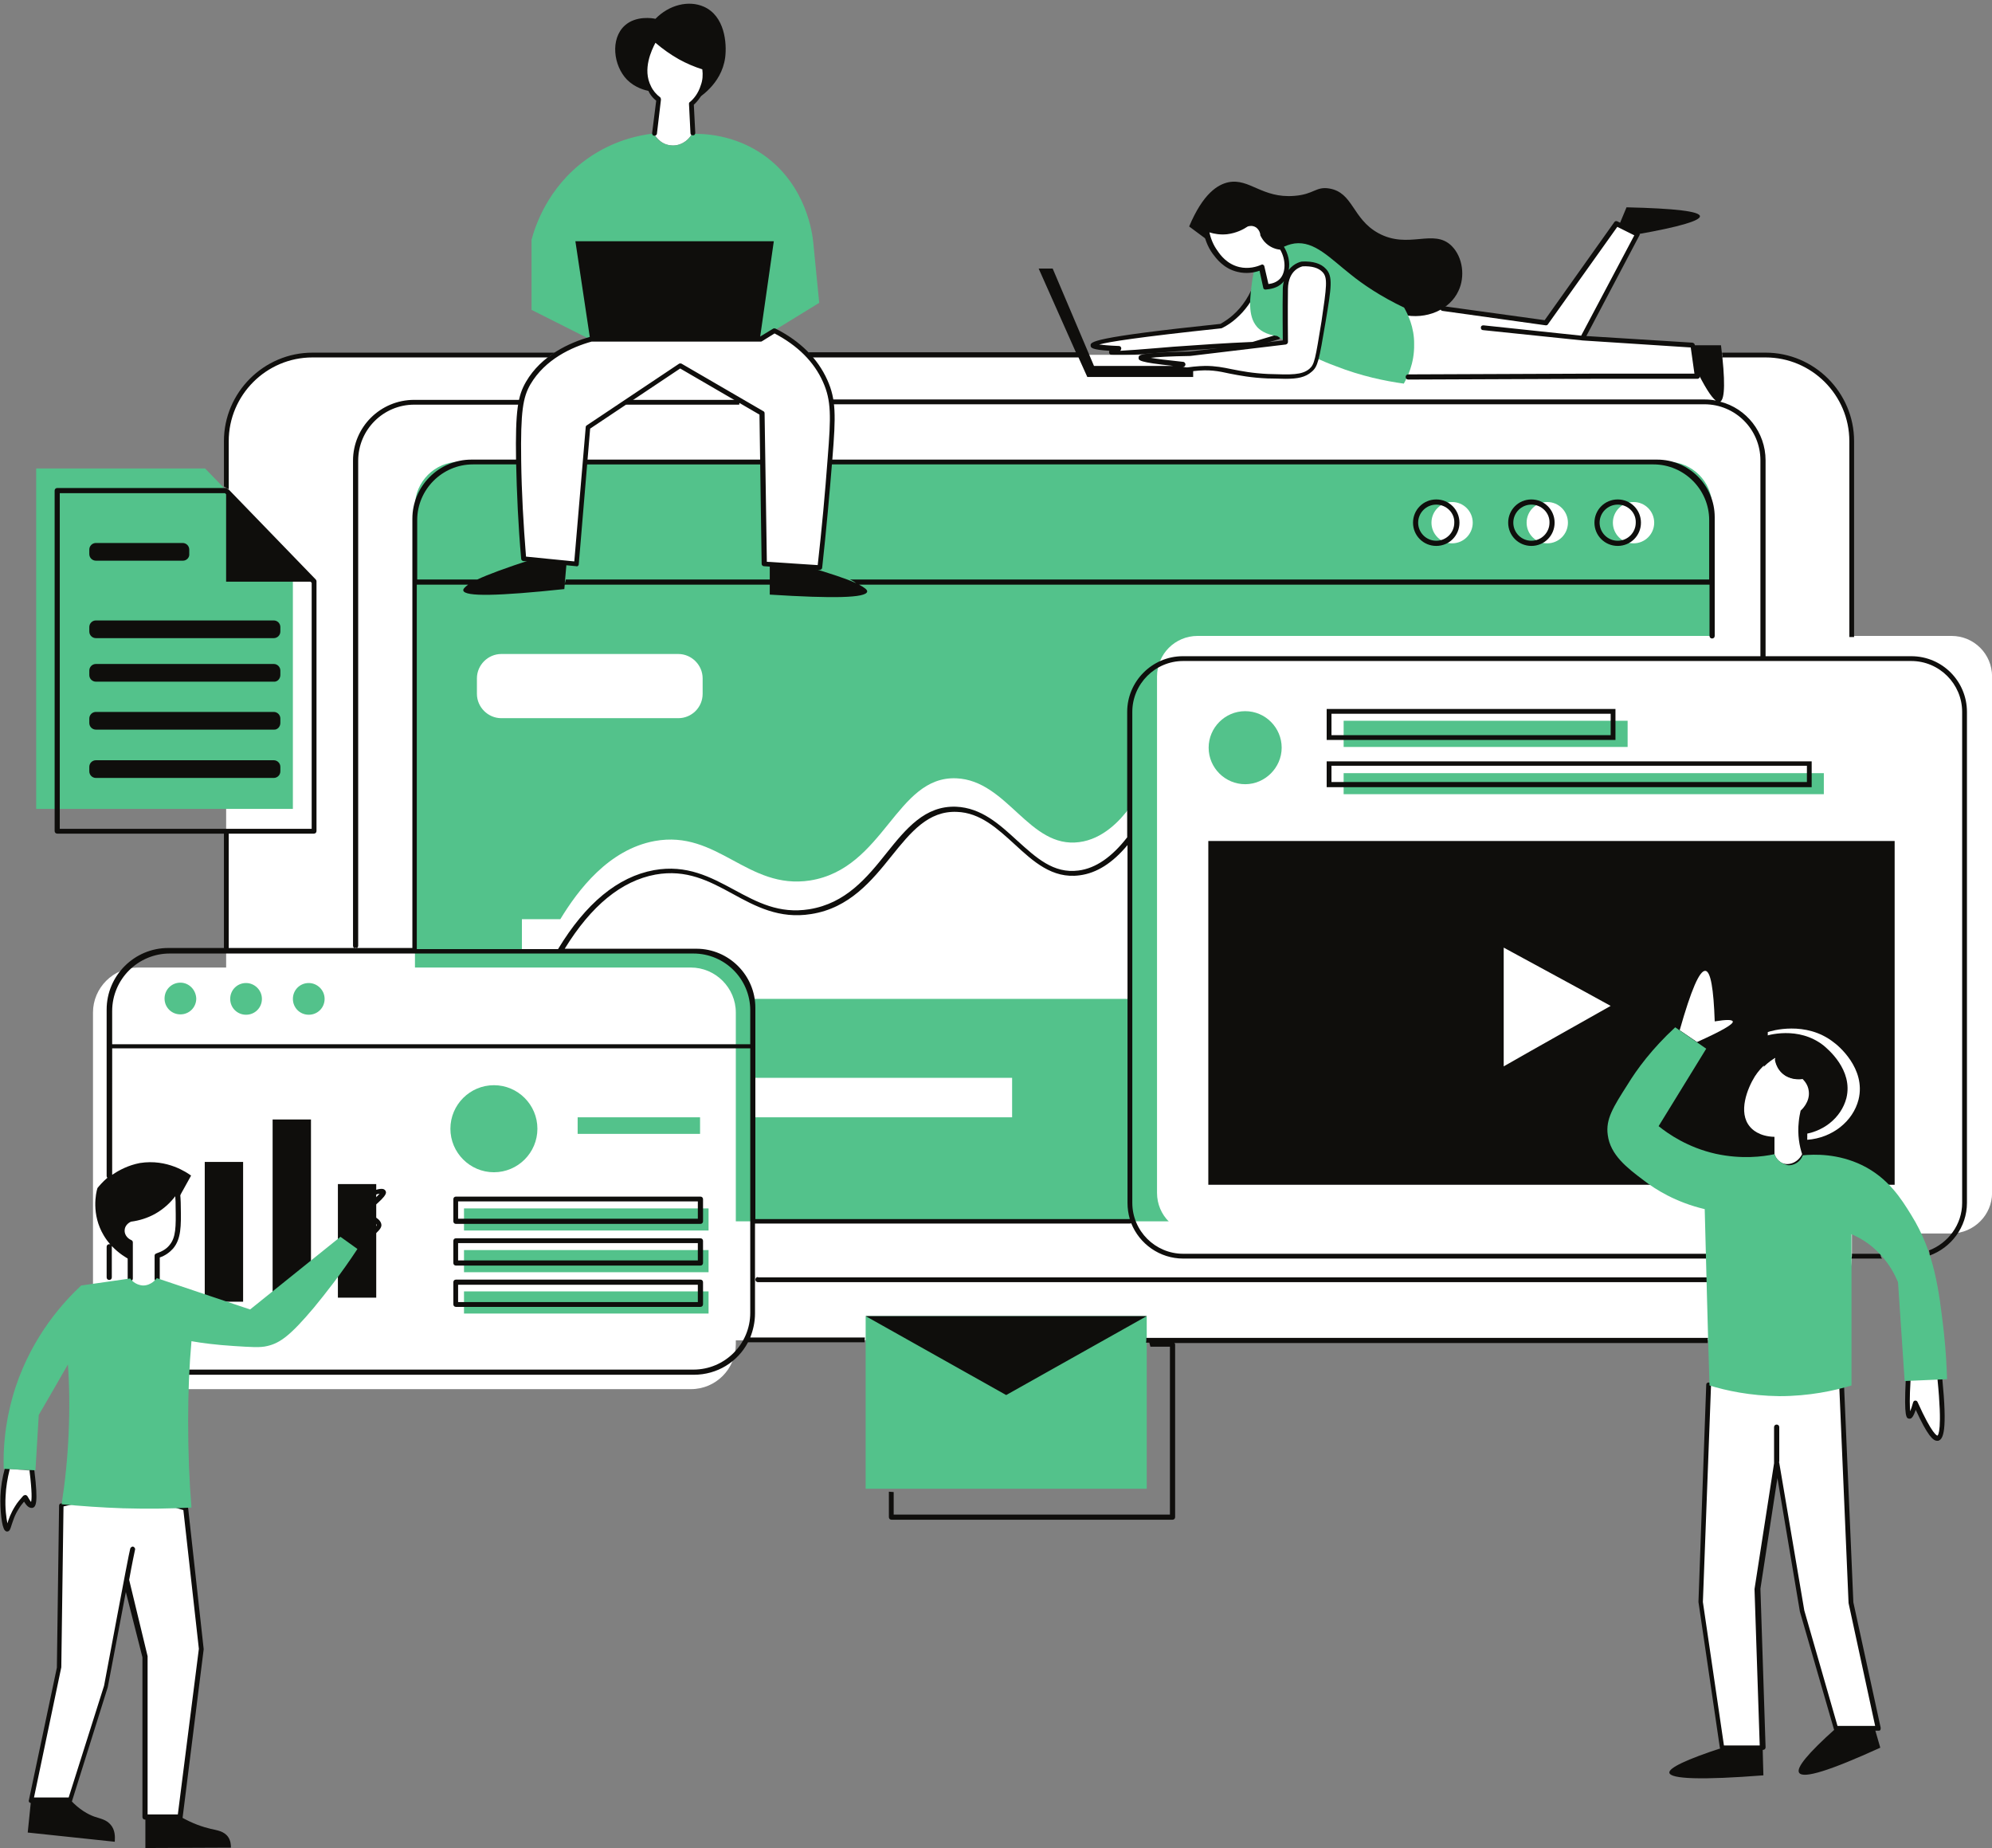 <?xml version="1.0" encoding="UTF-8" standalone="no"?><svg xmlns="http://www.w3.org/2000/svg" xmlns:xlink="http://www.w3.org/1999/xlink" fill="#000000" height="501" preserveAspectRatio="xMidYMid meet" version="1.1" viewBox="-0.1 -1.0 540.1 501.0" width="540.1" zoomAndPan="magnify">
 <rect x="-0.1" y="-1.0" width="540.1" height="501.0" fill="#808080" stroke="none"/>
 <defs>
  <clipPath id="clip1">
   <path d="m25 171h515.02v205h-515.02z"/>
  </clipPath>
 </defs>
 <g id="surface1">
  <g id="change1_2"><path d="m517.21 373.2c-0.3 6.4-0.19 9.7 0.4 9.8 0.41 0.1 0.91-1.1 1.6-3.6 2.9 6.6 4.9 9.8 6.11 9.5 1.39-0.4 1.59-5.7 0.5-16.1-2.91 0.1-5.71 0.2-8.61 0.4zm-515.39 24c-0.5 1.7-1 4.2-1.203 7.4-0.199 4.5 0.5 8.9 1.203 8.9 0.5 0 0.598-2.6 2.598-5.8 0.801-1.2 1.601-2.1 2.102-2.7 0.801 1.5 1.399 2.2 1.801 2.1 0.699-0.2 0.699-3.3 0-9.4zm94.297-60c1.301-0.9 3-2.1 4.707-3.5 1.7-1.5 2.09-2 2-2.5-0.11-1.8-4.707-2.8-5.105-2.9 5.305-4.2 6.395-5.7 6.195-6.1-0.39-0.7-5.797 0.8-8.695 4.9-2.102 2.9-2.301 6.1-2.301 7.7 1 0.8 2.102 1.6 3.199 2.4zm-54.699-9.8c-2.5 1.4-4.801 1.9-6.301 2.1-1.199 0.5-2 1.5-2.199 2.7-0.199 1.5 0.699 3 2.199 3.6v9.8c0.102 0.2 1.301 1.8 3.5 1.9 2.301 0.1 3.703-1.8 3.801-1.9v-6.3c2.102-0.6 3.199-1.7 3.801-2.4 2-2.4 2-5.6 1.898-10.9 0-2-0.199-3.6-0.297-4.7-0.902 1.3-2.8 4.1-6.402 6.1zm302.2-262.8c-0.79-0.704-1.2-1.5-1.4-2 0-0.204-0.19-1.5-1.39-2.403-1.41-0.898-2.91-0.398-3-0.398-0.8 0.597-2.71 1.699-5.41 2-2.59 0.301-4.59-0.403-5.5-0.801 0.2 1.398 0.61 3.898 2.41 6.398 0.79 1.204 2.7 3.801 6.29 4.602 2.91 0.699 5.3-0.199 6.3-0.602 0.41 1.801 0.8 3.602 1.2 5.301 0.71 0 2.71-0.199 4.21-1.699 2-2.102 2.2-5.801 0.2-9-0.7 0.102-2.41-0.102-3.91-1.398zm158.21 368.8l-2.5-58.2-35.91-0.7-2.2 58.8 5.81 39.5h11l-1.41-43.1 5.3-34 6.8 40.1 9.2 31.8h11.5zm-72.8-342.7l14.89-28.199-5.7-2.898-19.19 26.898-27.91-3.898c-0.59-0.204-6.2-2.102-10 0.796-4.09 3.204-4.9 11.301 0.5 17.802 16.6-0.1 33.1-0.1 49.71-0.2h28.7l-1.2-8.398zm-393.2 328.3c-0.101 0.5-0.8 3.9-1.703 8.4zm14.399-11c1.398 12.7 2.801 25.4 4.199 38.1l-5.699 45.5h-9.5v-43.3c-1.699-6.9-3.5-13.8-5.199-20.7-2.102 11-5.403 28.7-5.403 28.7l-9.699 30.7h-10.598l7.598-36 0.602-44c4.3-1.1 10.5-2.3 18.097-1.9 6.403 0.3 11.703 1.6 15.602 2.9zm133.8-393.4c-2.91-1.602-5.2-3.403-6.81-4.903-0.3 0.5-4.69 7.301-1.6 13.102 0.5 0.898 1.3 2.097 2.71 3.199-0.41 3.102-0.8 6.102-1.11 9.199 0.11 0.199 1.5 2.903 4.5 3.199 2.31 0.301 4.61-1 5.81-3.097-0.11-2.602-0.31-5.301-0.41-7.903 0.8-0.699 2.41-2.296 3.21-4.898 0.7-2.199 0.5-4.102 0.29-5-1.9-0.602-4.2-1.5-6.59-2.898zm156.59 61.097c1.91 4.903 3.8 9.801 5.71 14.699-2.21 0.704-4.5 1.403-6.71 2-9 0.403-16.4 0.903-21.5 1.301-8.7 0.699-16.59 1.5-16.7 0.801 0-0.301 1-0.699 1.91-0.898-4.61-0.204-6.91-0.5-6.91-0.903-0.09-1 11.5-2.801 34.7-5.199 1.1-0.602 2.41-1.398 3.6-2.5 3.61-3.398 5.2-7.102 5.9-9.301" fill="#ffffff"/></g>
  <g id="change2_1"><path d="m393.52 65.699c-4.91-4.898-11.7 1-19.91-3.5-7.09-3.898-6.79-11-13.29-12.097-3.71-0.602-4.11 1.597-9.5 2-8.71 0.699-12.11-4.801-17.8-3.704-2.91 0.602-6.91 3-10.7 12l5.39 4c-0.5-1.296-0.69-2.5-0.8-3.296 0.91 0.398 2.91 1.097 5.5 0.796 2.7-0.296 4.61-1.398 5.41-2 0.09-0.097 1.59-0.597 3 0.403 1.2 0.801 1.39 2.199 1.39 2.398 0.2 0.5 0.61 1.301 1.4 2 1.5 1.403 3.21 1.5 3.8 1.5 1.3 2 1.7 4.301 1.3 6.199l0.9 0.301c1.41-1.898 3.3-2.199 3.3-2.199 1.91-0.102 4.41 0.102 5.91 1.801 0.89 0.898 1.2 2 1.09 4.301l20.2 7.699c6.6 1.5 12.91-1.403 15.21-6.403 1.89-3.898 1.2-9.199-1.8-12.199zm-62.5 21.602zm-33.11 5.097c0.91 0.102 2.5 0.301 5.41 0.403 0.29 0 0.59 0.301 0.59 0.597 0 0.301-0.09 0.5-0.3 0.704 2.21-0.102 5.91-0.403 9.6-0.704 1.61-0.097 3.2-0.296 4.81-0.398 7-0.5 14.19-1 21.5-1.301l6-1.801-4.81-12.398c-1.3 3-3.19 5.699-5.6 7.801-1.09 1-2.4 1.898-3.79 2.597-0.11 0-0.21 0.102-0.21 0.102-22.7 2.398-30.7 3.699-33.2 4.398zm5.11 3c-1.91 0-2.31-0.296-2.41-0.796 0-0.204 0-0.403 0.1-0.5-4.69-0.301-5.1-0.801-5.1-1.403-0.09-1-0.09-2.199 35.21-5.898 1.2-0.699 2.39-1.5 3.39-2.403 2.61-2.296 4.61-5.398 5.81-8.898 0.09-0.301 0.3-0.398 0.59-0.398 0.3 0 0.5 0.199 0.6 0.398l5.7 14.699c0.11 0.199 0.11 0.403 0 0.5-0.09 0.199-0.2 0.301-0.39 0.301l-6.7 2h-0.21c-7.29 0.301-14.5 0.699-21.5 1.301-1.7 0.097-3.29 0.301-4.79 0.398-5.41 0.403-8.5 0.699-10.3 0.699" fill="#0f0e0c"/></g>
  <g id="change1_3"><path d="m216.41 362.3h262.2c12.8 0 23.41-10.5 23.41-23.4v-220.3c0-12.8-10.5-23.401-23.41-23.401h-394c-12.794 0-23.395 10.501-23.395 23.401v220.4c0 12.8 10.5 23.4 23.398 23.4h107.41m24.39-0.1h-13.89" fill="#ffffff"/></g>
  <g id="change3_1"><path d="m177.11 35.199c-3.7 0.403-11 1.801-18.2 7-10.7 7.699-14 18.5-14.89 21.801v19l15.89 8h46c5.41-3.301 10.7-6.602 16.11-9.898-0.5-5.403-1.11-10.801-1.61-16.301-0.2-2.102-1.7-15.5-13.5-23.801-8-5.602-16.39-5.801-19.39-5.699-1.2 2.199-3.5 3.398-5.81 3.097-3.1-0.296-4.5-3-4.6-3.199zm57.5 367.4h76.21v-46.8h-76.21zm146-320.2c-6.5-3.097-11.29-6.398-14.5-9-5.59-4.398-9.79-9.097-15.2-8.398-1.39 0.199-2.59 0.699-3.3 1.102 1.71 2 2.1 4.796 1 7.097-1 2-3.09 3.403-5.4 3.5-0.39-1.801-0.8-3.597-1.19-5.301-0.7 0.204-1.41 0.403-2 0.602-0.2 0.699-0.41 1.699-0.61 3.102-0.59 4.597-1.3 9.5 1.3 12.5 0.61 0.699 2.2 2.097 5.5 2.5 0.61 0.398 1.31 0.898 2 1.296 0-1.5-0.1-8.796 0-14.199 0.11-6 4.61-6.699 4.61-6.699 1.89-0.102 4.39 0.102 5.89 1.801 1.7 1.699 1.31 4.097-0.19 13.699-0.91 5.199-1.41 8.199-1.81 10 1.61 0.801 3.31 1.5 5.2 2.199 7.11 2.801 13.61 4.101 18.61 4.801 0.89-1.6 2.89-5.398 2.8-10.602 0.09-4.699-1.8-8.398-2.71-10zm-370.9 43.602v92.3h69.601v-67.7l-23.8-24.6zm442.4 204.1h-327.7c-6.59 0-12-5.4-12-12v-181.9c0-6.6 5.41-12 12-12h327.7c6.6 0 12 5.4 12 12v181.8c0 6.7-5.4 12.1-12 12.1" fill="#53c28b"/></g>
  <g clip-path="url(#clip1)" id="change1_1">
   <path d="m540.02 322.4v-140c0-6.1-4.91-11-11-11h-204.41c-6.09 0-11 4.9-11 11v140c0 6.1 4.91 11 11 11h204.41c6.09-0.1 11-5 11-11zm-352.81 53.2h-149.89c-6.707 0-12.207-5.5-12.207-12.2v-89.9c0-6.7 5.5-12.2 12.203-12.2h149.89c6.7 0 12.2 5.5 12.2 12.2v89.9c0 6.7-5.39 12.2-12.2 12.2" fill="#ffffff"/>
  </g>
  <g id="change1_4"><path d="m183.82 193.7h-48c-3.61 0-6.61-3-6.61-6.6v-4.2c0-3.6 3-6.6 6.61-6.6h48c3.59 0 6.59 3 6.59 6.6v4.2c0 3.7-3 6.6-6.59 6.6zm90.5 108.2h-70.41v-10.7h70.41zm31.89-32.1h-102.3c-0.3-1.5-1.2-5-4.2-8.1-4.3-4.5-9.89-4.8-11.1-4.8h-47.2v-8.7h10.41c4.79-7.9 13.09-18.9 25.59-21.2 17.11-3.1 25.11 13.3 42.11 10.7 20.19-3.2 23.3-28.4 39.69-27.7 13.9 0.6 19.7 19.1 33.31 17.3 6.3-0.8 11-5.7 13.69-9.4zm142.2-129.1c0 3.1-2.5 5.6-5.59 5.6-3.11 0-5.61-2.5-5.61-5.6s2.5-5.6 5.61-5.6c3.09 0 5.59 2.5 5.59 5.6zm-29-5.6c-3.09 0-5.59 2.5-5.59 5.6s2.5 5.6 5.59 5.6c3.11 0 5.61-2.5 5.61-5.6s-2.5-5.6-5.61-5.6zm-20.2 5.6c0 3.1-2.5 5.6-5.6 5.6-3.09 0-5.59-2.5-5.59-5.6s2.5-5.6 5.59-5.6c3.1 0 5.6 2.5 5.6 5.6" fill="#ffffff"/></g>
  <g id="change2_2"><path d="m101.91 350.8h-10.394v-30.8h10.394zm-17.695 1.6h-10.399v-49.9h10.399zm-18.399-0.5h-10.402v-37.9h10.402zm438-54.8c-1.5 5.9-7.11 10.4-13.91 10.9 0-1.2 0-2.4 0.11-3.7 0.09-1.2 0.3-2.3 0.59-3.3 0.21-0.2 2.8-2.4 2.41-5.8-0.31-2.1-1.5-3.3-2-3.8-0.5 0.1-2.91 0.5-5.11-1-2.8-1.8-3.09-4.9-3.2-5.3-0.89 0.5-2.19 1.4-3.5 2.7v-9c0.81-0.3 10.31-3.2 17.9 2.8 1 0.7 8.8 7 6.71 15.5zm-96.21-9v-32.2c9.71 5.3 19.41 10.5 29 15.8-9.7 5.5-19.4 10.9-29 16.4zm-80.09-61.1v93.2h186.09v-93.2h-186.09" fill="#0f0e0c"/></g>
  <g id="change3_2"><path d="m189.71 301.9h-33.19v4.5h33.19zm-55.89-8.7c-6.5 0-11.8 5.3-11.8 11.8s5.3 11.8 11.8 11.8 11.79-5.3 11.79-11.8-5.29-11.8-11.79-11.8zm-50.207-27.7c-2.398 0-4.297 1.9-4.297 4.3s1.899 4.3 4.297 4.3c2.403 0 4.301-1.9 4.301-4.3s-2-4.3-4.301-4.3zm-17 0c-2.398 0-4.297 1.9-4.297 4.3s1.899 4.3 4.297 4.3c2.403 0 4.301-1.9 4.301-4.3s-2-4.3-4.301-4.3zm-17.797-0.1c-2.402 0-4.3 1.9-4.3 4.3s1.898 4.3 4.3 4.3c2.399 0 4.297-1.9 4.297-4.3-0.097-2.4-2-4.3-4.297-4.3zm445.59-56.8h-130.2v5.7h130.2zm-53.2-14.2h-77v7.1h77zm-103.69-2.6c-5.5 0-9.91 4.5-9.91 9.9 0 5.5 4.5 9.9 9.91 9.9 5.39 0 9.89-4.5 9.89-9.9s-4.39-9.9-9.89-9.9zm-145.5 157.3h-66.31v6h66.31zm0-11.2h-66.31v6h66.31zm0-5.3h-66.31v-6h66.31v6" fill="#53c28b"/></g>
  <g id="change1_5"><path d="m460.02 281.5c6.69-3 10-4.9 9.69-5.6-0.19-0.5-1.8-0.5-4.89 0-0.3-8.9-1.11-13.5-2.5-13.7-1.61-0.2-3.91 5.2-7 16.1zm23.8 9c2.09 1.3 4.2 1 4.7 0.9 0.39 0.4 1.59 1.5 1.8 3.4 0.39 3-2 5.1-2.21 5.3-0.2 0.9-0.4 1.9-0.5 3-0.4 3.6 0.21 6.7 0.91 8.8-1.11 2.2-3.41 3.1-5.2 2.5-1.61-0.6-2.21-2.2-2.3-2.5v-4.7c-4.31-0.1-6.2-2.2-6.61-2.7-3.39-3.9-0.7-10.5 1.3-13.7 1.81-2.8 4.11-4.4 5.4-5.2-0.09 0.4 0.21 3.3 2.71 4.9" fill="#ffffff"/></g>
  <g id="change1_6"><path d="m159.91 91c-4.5 1.199-12.7 4.301-17.09 11.9-2.11 3.7-2.8 7.5-2.61 21 0.11 6.9 0.5 15.9 1.4 26.6 4.8 0.5 9.5 0.9 14.3 1.4l3.2-37.1 25-16.698 22.21 12.898 0.59 40.9 15.11 1c1.19-11.3 2.09-21.3 2.8-29.7 0.79-10.9 1-15.6-1.41-20.8-3.39-7.4-9.7-11.502-13.7-13.599l-3.8 2.199zm199-18.699c1.7 1.801 1.3 4.097-0.2 13.699-1.69 10.5-2 11.898-3.6 13.301-2.2 1.899-5.29 1.799-11.4 1.599-10.1-0.4-12.19-2.9-20.19-2.099-2.61 0.301-5.91 0.898-6 0.5-0.11-0.301 1.59-1.102 3.09-1.699-7.5-0.704-11.29-1.301-11.29-1.801s4.39-0.801 13.2-1l25.89-3.102s-0.09-8.398 0-14.398c0.11-6 4.61-6.699 4.61-6.699 1.89-0.102 4.39 0.097 5.89 1.699" fill="#ffffff"/></g>
  <g id="change2_3"><path d="m389.32 135.8c-2.71 0-4.91 2.2-4.91 4.9s2.2 4.9 4.91 4.9c2.7 0 4.89-2.2 4.89-4.9 0.11-2.7-2.19-4.9-4.89-4.9zm0 11.2c-3.5 0-6.3-2.8-6.3-6.3s2.8-6.3 6.3-6.3 6.29 2.8 6.29 6.3-2.79 6.3-6.29 6.3" fill="#0f0e0c"/></g>
  <g id="change2_4"><path d="m415.11 135.8c-2.7 0-4.9 2.2-4.9 4.9s2.2 4.9 4.9 4.9c2.71 0 4.91-2.2 4.91-4.9 0.09-2.7-2.2-4.9-4.91-4.9zm0 11.2c-3.5 0-6.29-2.8-6.29-6.3s2.79-6.3 6.29-6.3 6.3 2.8 6.3 6.3-2.8 6.3-6.3 6.3" fill="#0f0e0c"/></g>
  <g id="change2_5"><path d="m438.52 135.8c-2.7 0-4.91 2.2-4.91 4.9s2.21 4.9 4.91 4.9c2.69 0 4.89-2.2 4.89-4.9 0.11-2.7-2.09-4.9-4.89-4.9zm0 11.2c-3.5 0-6.31-2.8-6.31-6.3s2.81-6.3 6.31-6.3 6.3 2.8 6.3 6.3-2.8 6.3-6.3 6.3" fill="#0f0e0c"/></g>
  <g id="change2_6"><path d="m462.91 363c0-0.4 0-0.9 0.11-1.3h-152.31c0 0.4 0 0.9-0.1 1.3h0.91c0.09 0.4 0.19 0.7 0.3 1.1h5.29v45.5h-74.9v-6.1c-0.39 0-0.89-0.1-1.3-0.1v6.9c0 0.4 0.3 0.7 0.7 0.7h76.21c0.39 0 0.7-0.3 0.7-0.7v-46.8c0-0.2-0.11-0.3-0.2-0.4h144.59zm4 109.8c-9.8 3.2-14.59 5.5-14.39 6.8 0.3 1.7 8.8 2 25.5 0.7-0.11-2.5-0.11-5-0.2-7.5zm21.91-181.3c0.39 0.4 1.59 1.5 1.79 3.4 0.41 3-2 5.1-2.2 5.3-0.2 0.9-0.39 1.9-0.5 3-0.09 1.2-0.09 2.3-0.09 3.4 6.2-0.4 11.29-4.5 12.7-9.9 1.89-7.7-5.2-13.4-6.11-14.2-6.89-5.5-15.5-2.8-16.3-2.5v8.2c1.21-1.2 2.41-2 3.1-2.4 0 0.4 0.31 3.2 2.9 4.9 2.1 1.2 4.21 0.9 4.71 0.8zm-283.41 53.7c-0.39 0-0.7 0.3-0.7 0.7s0.31 0.7 0.7 0.7h256.8c5 0 9.61-2.2 12.81-6.1 0.19-0.3 0.19-0.7-0.11-0.9s-0.7-0.2-0.89 0.1c-2.91 3.6-7.2 5.6-11.7 5.6h-256.91zm105.41 10.6h-76.21l38.1 21.4zm-186.71-26.4h65v-4.7h-65zm-1.29 0.7v-6c0-0.4 0.29-0.7 0.7-0.7h66.3c0.39 0 0.7 0.3 0.7 0.7v6c0 0.4-0.31 0.7-0.7 0.7h-66.3c-0.41 0-0.7-0.3-0.7-0.7zm313.79-137.6h-75.7v5.8h75.7zm1.3-1.3v8.4h-78.3v-8.4zm59.7 276.4c-7.5 6.7-10.79 10.7-9.9 12 1.11 1.7 8.4-0.6 22-6.8-0.5-1.7-1-3.5-1.5-5.2zm-373.5-115.6h65v-4.7h-65zm-1.29-5.4c0-0.4 0.29-0.7 0.7-0.7h66.3c0.39 0 0.7 0.3 0.7 0.7v6c0 0.4-0.31 0.7-0.7 0.7h-66.3c-0.41 0-0.7-0.3-0.7-0.7zm386.89-7.7h-7.69c0.09 0.4 0 0.9-0.2 1.3h8.39c-0.3-0.3-0.39-0.6-0.39-1 0-0.1-0.11-0.2-0.11-0.3zm-385.6 1.8h65v-4.7h-65zm-1.29-5.3c0-0.4 0.29-0.7 0.7-0.7h66.3c0.39 0 0.7 0.3 0.7 0.7v6c0 0.4-0.31 0.7-0.7 0.7h-66.3c-0.41 0-0.7-0.3-0.7-0.7zm183.39-6c-0.39-1.4-0.6-2.8-0.6-4.3v-97c-4 4.8-8.29 7.6-13 8.2-7.4 1-12.59-3.8-17.59-8.4-4.61-4.2-9.31-8.6-15.7-8.8-7.71-0.3-12.41 5.4-17.71 12-5.29 6.6-11.4 14.1-21.79 15.7-8.61 1.4-15.11-2.1-21.3-5.5-6.41-3.5-12.5-6.7-20.91-5.2-9.2 1.7-17.4 8.4-24.59 20.1h35.69c8.81 0 16 7.2 16 16v57.3h101.5zm-102.89-56.5c0-8.5-6.91-15.4-15.41-15.4h-142c-8.594 0-15.594 7-15.594 15.6v9h173zm-118.91-49.1v-66.8l-0.301-0.3h-22.898v-23.7l-0.301-0.3h-44.801v91h68.301zm448.8-31.8v133.1c0 6.6-4.3 12.2-10.19 14.3 0.09-0.5 0.09-0.9-0.11-1.4 5.2-2 9-7 9-12.9v-133.1c0-7.6-6.2-13.8-13.8-13.8h-197.4c-7.6 0-13.8 6.2-13.8 13.8v133.1c0 7.6 6.2 13.8 13.8 13.8h142c-0.19 0.4-0.19 0.9-0.1 1.3h-141.9c-6.39 0-11.89-4-14.1-9.6-0.09 0.1-0.2 0.1-0.4 0.1h-101.6v24.4c0 2.3-0.5 4.5-1.29 6.5h31.09c-0.09 0.4-0.09 0.9-0.09 1.3h-31.61c-2.8 5.3-8.3 8.8-14.69 8.8h-136.91c-0.395 0-0.696-0.3-0.696-0.7s0.301-0.7 0.699-0.7h136.8c8.5 0 15.41-6.9 15.41-15.4v-71.7h-173l-0.004 34.3c1.899-1.3 4.399-2.6 7.5-3.2 7.5-1.2 12.899 2.7 13.899 3.4l-3.602 6.5-0.097 0.1c-0.102-1.3-0.2-2.4-0.301-3.3-0.801 1.4-2.801 4.2-6.301 6.2-2.5 1.4-4.801 1.9-6.301 2.1-1.199 0.5-2 1.5-2.199 2.7-0.199 1.5 0.699 3 2.199 3.6v4.9c-1-0.5-3-1.7-4.898-3.7v0.2 8.3c0 0.4-0.301 0.7-0.699 0.7-0.403 0-0.7-0.3-0.7-0.7v-8.3c0-0.4 0.297-0.7 0.7-0.7 0.097 0 0.199 0 0.3 0.1-0.601-0.7-1.203-1.5-1.8-2.5-3.403-5.7-2.102-11.5-1.7-12.8 0.399-0.5 1.297-1.6 2.7-2.8-0.102-0.1-0.2-0.3-0.2-0.4v-45.2c0-9.2 7.5-16.7 16.7-16.7h15.097v-31h-45.199c-0.398 0-0.699-0.3-0.699-0.7v-92.3c0-0.4 0.301-0.7 0.699-0.7h45.801c0.199 0 0.301 0.1 0.5 0.2l23.801 24.6c0.097 0.1 0.199 0.3 0.199 0.5v67.7c0 0.4-0.301 0.7-0.699 0.7h-23.102v31h49.796v-116.4c0-8.8 7.2-16 16-16h12.5c0 0.4 0.11 0.9 0.2 1.3h-12.3c-8.29 0-15.09 6.8-15.09 15.1v16.1h16.3c3-1.4 7.89-3.2 14.7-5.4 3.19 0.3 6.3 0.6 9.5 0.9-0.2 1.9-0.31 3.8-0.5 5.7 0.09-0.4 0.19-0.8 0.3-1.2h55.29v-4.1c3.5 0.2 7 0.5 10.5 0.7 6 1.8 10.3 3.2 12.91 4.4-0.5-0.4-1-0.7-1.7-1h233v-16.1c0-8.3-6.8-15.1-15.11-15.1h-223.3c0.11-0.4 0.11-0.9 0.11-1.3h224.19c8.61 0 15.61 7 15.61 15.6v32.2c0 0.4-0.3 0.7-0.71 0.7-0.4 0-0.7-0.3-0.7-0.7v-13.9h-230.59c1.5 0.8 2.29 1.4 2.2 1.9-0.31 1.7-9.11 1.9-26.41 0.8v-2.7h-55.59c0 0.4-0.11 0.8-0.11 1.2-17.89 1.9-27 2.1-27.39 0.4-0.11-0.4 0.39-0.9 1.3-1.6h-13.91v98.8h38.3c7.5-12.4 16.2-19.6 26-21.4 8.9-1.6 15.4 1.9 21.7 5.3s12.2 6.6 20.41 5.3c9.89-1.6 15.59-8.5 21-15.3 5.29-6.6 10.39-12.8 18.79-12.5 6.91 0.3 11.8 4.8 16.6 9.2 5.11 4.6 9.81 9 16.61 8.1 4.7-0.6 9.09-3.7 13.2-9v-34c0-8.3 6.8-15.1 15.09-15.1h156.6v-53.1c0-8.4-6.8-15.2-15.19-15.2h-236.41c0-0.4-0.09-0.9-0.2-1.3h236.8c1 0 2 0.1 2.9 0.3-1.29-1-3.09-3.9-5.4-8.6-0.3-2.102-0.6-4.301-0.89-6.398h7.7c1.19 9.498 1.09 14.598-0.2 15.298 7.09 1.8 12.29 8.3 12.29 15.9v53.1h39.5c8.41 0 15.1 6.8 15.1 15.1zm-476.19 302.8c-2.102-0.5-4.903-1.4-8.2-3.3h-9.5v8.5c7.7 0 15.5-0.1 23.2-0.1 0-0.8-0.102-1.9-0.7-2.8-1.101-1.7-3.101-1.9-4.8-2.3zm303.89-283.8h128.91v-4.4h-128.91zm-1.3-5.6h131.5v7h-131.5zm-183.5-181.7c-0.2-0.301-0.4-0.597-0.5-0.898-3.09-5.801 1.3-12.602 1.6-13.102 1.7 1.5 3.9 3.301 6.81 4.903 2.39 1.296 4.69 2.199 6.5 2.796 0.19 1 0.3 2.903-0.31 5-0.5 1.602-1.3 2.903-2 3.801 0.9-0.5 7.31-4.199 8.31-11.597 0.5-3.903-0.11-11.301-5.81-13.801-4.1-1.801-9.39-0.5-13.1 3.301-0.79-0.203-5.29-0.902-8.29 1.797-4 3.602-3.11 10.903 0.59 14.704 2.2 2.199 4.91 2.898 6.2 3.097zm-17.2 101.2h47.7v-1.3h-47.5c0 0.4-0.09 0.9-0.2 1.3zm319.7-29.002c12.5 0 22.71 10.202 22.71 22.702v53.1h0.79 0.5v-53.1c0-13.2-10.79-23.998-24-23.998h-11.79c0.09 0.398 0.09 0.898 0.09 1.296zm-17.79-38.296c-0.11-1.301-6.71-2.102-19.91-2.403l-2 4.801 5 2.5c11.41-2 17-3.699 16.91-4.898zm-241 38c0.09 0.097 0.09 0.199 0.2 0.296h72.3l2.39 5.302h28.7v-2.2l-3.89-0.801h-23l-11.2-26.398h-3.8l10.09 22.699h-72.5c0.3 0.398 0.5 0.699 0.71 1.102zm-13.91-4.602l3.8-26.602h-53.8l4 26.602zm-180.39 400.5c-1.7-0.6-4.102-1.9-6.5-4.5h-10.7l-0.902 8.8c7.902 0.8 15.699 1.7 23.602 2.5 0.097-1.4 0.097-3.2-1.102-4.6s-2.598-1.6-4.398-2.2zm36.398-372.9c0-12.5 10.199-22.702 22.699-22.702h63.907c0.59-0.5 1.09-0.898 1.8-1.296h-65.707c-13.199 0-24 10.798-24 23.998v12.3c0.5 0.2 0.903 0.5 1.301 0.9zm33.699 5.3v131.5c0 0.4 0.301 0.7 0.703 0.7 0.399 0 0.7-0.3 0.7-0.7v-131.5c0-8.4 6.804-15.2 15.194-15.2h28.61c0.09-0.4 0.2-0.9 0.29-1.3h-28.9c-9.19 0-16.597 7.4-16.597 16.5zm104.8-15.9c0 0.2-0.09 0.5-0.09 0.7h-30.8c0.5-0.4 1-0.8 1.39-1.3h28.7c0.21 0.2 0.5 0.4 0.8 0.6zm5.8 15.6h-47.3v1.3h47.2c0-0.4 0-0.9 0.1-1.3zm-130.3 84.5v-1.2c0-1-0.801-1.8-1.801-1.8h-48.199c-1 0-1.801 0.8-1.801 1.8v1.2c0 1 0.801 1.8 1.801 1.8h48.199c1 0 1.801-0.8 1.801-1.8zm0-13.1v-1.2c0-1-0.801-1.8-1.801-1.8h-48.199c-1 0-1.801 0.8-1.801 1.8v1.2c0 1 0.801 1.8 1.801 1.8h48.199c1 0.1 1.801-0.8 1.801-1.8zm0-13v-1.2c0-1-0.801-1.8-1.801-1.8h-48.199c-1 0-1.801 0.8-1.801 1.8v1.2c0 1 0.801 1.8 1.801 1.8h48.199c1 0.1 1.801-0.8 1.801-1.8zm0-11.8v-1.2c0-1-0.801-1.8-1.801-1.8h-48.199c-1 0-1.801 0.8-1.801 1.8v1.2c0 1 0.801 1.8 1.801 1.8h48.199c1 0 1.801-0.8 1.801-1.8zm-26.398-19.2h-23.602c-1 0-1.801-0.8-1.801-1.8v-1.2c0-1 0.801-1.8 1.801-1.8h23.5c1 0 1.801 0.8 1.801 1.8v1.2c0.101 0.9-0.699 1.8-1.699 1.8" fill="#0f0e0c"/></g>
  <g id="change2_7"><path d="m223.02 102.5c-2.41-5.398-6.81-9.801-13.11-13.102l-3.39 2.102c-0.11 0.102-0.2 0.102-0.31 0.102h-45.89c-5.41 1.5-12.61 4.796-16.61 11.598-2 3.5-2.69 7.2-2.5 20.7 0.11 8.6 0.61 17.3 1.31 26l13.09 1.3 3.1-36.4c0-0.2 0.11-0.4 0.31-0.5l25-16.698c0.19-0.102 0.5-0.102 0.69 0l22.2 12.898c0.2 0.1 0.3 0.3 0.3 0.6l0.61 40.2 13.79 0.9c1.1-9.7 2-19.5 2.71-29.1 0.89-11.2 1-15.5-1.3-20.6zm1.19-0.5c2.4 5.3 2.31 9.8 1.4 21.1-0.79 9.8-1.7 19.9-2.79 29.8 0 0.3-0.3 0.6-0.71 0.6l-15.09-1c-0.31 0-0.61-0.3-0.61-0.6l-0.59-40.5-21.5-12.502-24.41 16.302-3.09 36.8c0 0.2-0.11 0.3-0.21 0.4-0.09 0.1-0.29 0.2-0.5 0.1l-14.29-1.4c-0.3 0-0.61-0.3-0.61-0.6-0.8-8.9-1.19-17.8-1.39-26.6-0.21-13.8 0.5-17.6 2.7-21.4 4.19-7.199 11.8-10.602 17.39-12.199h0.2 45.8l3.61-2.199c0.19-0.102 0.39-0.102 0.69 0 6.7 3.398 11.4 8.097 14 13.898zm-119.8 219.8c-0.2-0.3-0.5-0.5-1-0.5h-0.09c-1.8 0-6.105 1.8-8.804 5.4-2 2.8-2.403 6-2.403 8.1 0 0.4 0.301 0.7 0.703 0.6 0.399 0 0.7-0.3 0.598-0.7 0-1.9 0.301-4.8 2.102-7.3 2.199-3.1 5.894-4.6 7.304-4.8-0.5 0.6-1.91 2-5.707 5-0.199 0.2-0.297 0.4-0.199 0.7 0.102 0.2 0.301 0.4 0.5 0.5 2.199 0.5 4.496 1.5 4.606 2.3 0 0.3-0.5 0.9-1.81 2-1.495 1.3-2.995 2.4-4.597 3.5-0.297 0.2-0.398 0.6-0.199 0.9 0.102 0.2 0.301 0.3 0.5 0.3 0.102 0 0.301 0 0.402-0.1 1.598-1.1 3.2-2.3 4.704-3.6 1.69-1.5 2.3-2.2 2.3-3-0.11-1.7-2.5-2.7-4.304-3.2 5.694-4.5 5.804-5.4 5.394-6.1zm355-229.3c0-0.301-0.3-0.5-0.59-0.602l-28.8-1.796 14.39-27.301c0.11-0.199 0.11-0.301 0-0.5-0.09-0.199-0.2-0.301-0.3-0.403l-5.7-2.898c-0.3-0.102-0.59-0.102-0.8 0.199l-18.9 26.602-27.5-3.801c-0.39-0.102-0.69 0.199-0.69 0.602-0.11 0.398 0.19 0.699 0.59 0.699l27.91 3.898c0.3 0 0.5-0.097 0.59-0.301l18.8-26.398 4.61 2.301-14.41 27.199-26.5-2.801c-0.4 0-0.7 0.199-0.7 0.602 0 0.398 0.2 0.699 0.61 0.699l27 2.801 29.3 1.898 1 7.101h-27.91l-49.7 0.2c-0.39 0-0.69 0.3-0.69 0.7s0.3 0.7 0.69 0.7l49.7-0.2h28.7c0.21 0 0.41-0.1 0.5-0.2 0.1-0.1 0.21-0.3 0.21-0.5zm21.61 303zm21.39 37.9l7.41 34c0 0.2 0 0.4-0.11 0.6-0.1 0.2-0.3 0.2-0.5 0.2h-11.5c-0.3 0-0.6-0.2-0.6-0.5l-9.2-31.8-6.09-36.2-4.61 30 1.4 43c0 0.2-0.09 0.4-0.2 0.5-0.09 0.1-0.3 0.2-0.5 0.2h-11c-0.3 0-0.59-0.2-0.7-0.6l-5.8-39.5 2.11-58.9c0-0.4 0.3-0.6 0.69-0.6 0.4 0 0.61 0.3 0.61 0.7l-2.21 58.8 5.71 38.9h9.7l-1.41-42.4 5.3-34.1v-9.8c0-0.4 0.3-0.7 0.7-0.7 0.41 0 0.71 0.3 0.71 0.7v9.8-0.1c0-0.2-0.11-0.3-0.21-0.4l0.21 0.4v0.2-0.2l6.79 40 9 31.3h10.21l-7.21-33.3-2.5-58.3c0-0.4 0.3-0.7 0.6-0.7 0.4 0 0.7 0.3 0.7 0.6zm24.11-60.7c0-0.4-0.41-0.6-0.7-0.6-0.41 0-0.61 0.4-0.61 0.7 1.4 13.9 0.2 15.3 0 15.4-0.1 0-1.39-0.2-5.39-9.1-0.11-0.3-0.41-0.4-0.61-0.4-0.3 0-0.5 0.2-0.6 0.5-0.29 1.1-0.59 1.9-0.79 2.4-0.11-1.1-0.21-3.4 0.09-8.3 0-0.4-0.3-0.7-0.59-0.7-0.41-0.1-0.71 0.3-0.71 0.6-0.5 10.2 0.21 10.3 0.91 10.4 0.59 0.1 1.09-0.3 1.8-2.4 3.2 7 4.7 8.4 5.79 8.4h0.3c1.41-0.4 2.5-2.7 1.11-16.9zm-168-299.9c-1.11-1.199-2.91-1.699-5.41-1.602-0.4 0.102-3.9 0.903-4 6.102-0.09 6 0 14.301 0 14.398 0 0.301-0.2 0.602-0.59 0.699l-25.91 3.102c-5.79 0.102-9 0.301-10.7 0.5 1.5 0.301 4.2 0.602 8.8 1.102 0.31 0 0.5 0.296 0.61 0.597 0 0.301-0.11 0.602-0.41 0.699-0.3 0.102-0.7 0.301-0.89 0.403 0.39 0 0.69-0.102 1.09-0.102 0.8-0.097 1.6-0.199 2.41-0.301 1.19-0.097 2.19-0.199 3.19-0.199 2.7 0 4.81 0.403 7.2 0.903 2.61 0.5 5.5 1.098 10 1.298h0.2c5.8 0.2 8.8 0.3 10.8-1.4 1.41-1.199 1.61-2.602 3.3-12.898 1.4-9.5 1.7-11.801 0.31-13.301zm-11.5-6.102c-1-0.097-2.5-0.5-3.81-1.699-0.69-0.602-1.19-1.398-1.6-2.199v-0.199c0-0.204-0.2-1.204-1.09-1.903-1-0.699-2-0.398-2.31-0.301-1.19 0.801-3.1 1.801-5.6 2.102-1.9 0.199-3.5-0.102-4.79-0.5 0.39 1.801 1.09 3.5 2.2 5 0.8 1.199 2.59 3.602 5.89 4.398 2.5 0.602 4.8-0.097 5.91-0.597 0.09 0 0.2-0.102 0.29-0.102 0.1 0 0.21 0 0.3 0.102 0.2 0.097 0.3 0.301 0.3 0.398l1.11 4.801c0.89-0.102 2.2-0.398 3.2-1.5 1.5-1.699 1.59-5 0-7.801zm12.39 5.199c1.91 2 1.5 4.903-0.09 14.301-1.8 10.699-2.11 12.199-3.8 13.602-1.7 1.499-3.81 1.899-7.11 1.899-1.3 0-2.8-0.1-4.59-0.1h-0.21c-4.59-0.2-7.59-0.8-10.2-1.3-3.2-0.698-5.59-1.198-9.89-0.698-0.81 0.097-1.61 0.199-2.41 0.296-3 0.402-4.09 0.602-4.29-0.296-0.11-0.5 0.09-0.903 1.2-1.403-9.41-1-9.41-1.5-9.41-2.199 0-0.801 0.1-1.398 13.8-1.699l25.3-3c0-2-0.1-8.801 0-13.903 0-0.796 0.11-1.5 0.31-2.199-0.11 0.102-0.2 0.301-0.31 0.403-1.5 1.597-3.6 1.796-4.69 1.898-0.31 0-0.61-0.199-0.61-0.5l-1-4.602c-1.5 0.5-3.59 0.903-6 0.301-3.8-0.898-5.8-3.699-6.7-4.898-1.39-1.903-2.3-4.301-2.6-6.699 0-0.204 0.1-0.5 0.3-0.602s0.41-0.199 0.61-0.102c1.09 0.5 3 1 5.19 0.801 2.31-0.199 4-1.199 5.11-1.898 0 0 0.09-0.102 0.2-0.102 0.3-0.097 2-0.597 3.59 0.403 1.3 0.898 1.6 2.199 1.71 2.699 0.29 0.699 0.7 1.199 1.2 1.699 1.19 1.102 2.59 1.301 3.39 1.398 0.2 0 0.41 0.102 0.5 0.301 1.3 2.102 1.8 4.403 1.41 6.5 1.5-2 3.59-2.301 3.59-2.301h0.11c2.89-0.097 5 0.5 6.39 2zm-324.89 264.3v9.4c0 0.4 0.3 0.7 0.699 0.7 0.398 0 0.699-0.3 0.699-0.7v-9.8c0-0.3-0.199-0.5-0.398-0.6-1.2-0.5-2-1.7-1.801-2.9 0.101-0.9 0.801-1.7 1.699-2.1 2.301-0.3 4.5-1 6.5-2.1 2.5-1.4 4.301-3.2 5.5-4.8 0.102 1 0.102 1.9 0.102 2.9 0.097 5.4 0.097 8.3-1.7 10.4-0.8 1-2 1.7-3.5 2.2-0.3 0.1-0.5 0.3-0.5 0.6v6.3c0 0.4 0.297 0.7 0.7 0.7 0.398 0 0.699-0.3 0.699-0.7v-5.8c1.5-0.5 2.699-1.4 3.601-2.4 2.2-2.6 2.2-6.1 2.098-11.3 0-1.6-0.098-3.2-0.301-4.8 0-0.3-0.199-0.5-0.5-0.6-0.297-0.1-0.597 0.1-0.699 0.3-1 1.7-2.898 4.2-6.098 5.9-1.902 1-3.902 1.7-6.101 2h-0.199c-1.403 0.5-2.403 1.8-2.602 3.2-0.398 1.5 0.5 3.1 2.102 4zm143.3-309.9l-1.11 8.801c0 0.398 0.2 0.699 0.61 0.699 0.29 0 0.7-0.199 0.7-0.602l1.09-9.199c0-0.199-0.09-0.5-0.2-0.602-1.09-0.796-2-1.898-2.5-3-2.39-4.597 0.2-9.898 1.2-11.796 2 1.699 4.1 3.199 6.41 4.5 2 1.097 4.09 2 6.3 2.699 0.2 1.5 0.09 3-0.41 4.301-0.7 2.296-2 3.796-3 4.597-0.2 0.102-0.2 0.301-0.2 0.5l0.4 7.903c0 0.398 0.3 0.597 0.71 0.597 0.39 0 0.59-0.301 0.59-0.699l-0.39-7.602c1.09-1 2.39-2.597 3.19-5 0.5-1.699 0.7-3.597 0.4-5.398 0-0.199-0.2-0.398-0.4-0.5-2.19-0.699-4.39-1.602-6.39-2.801-2.41-1.301-4.71-3-6.71-4.801-0.09-0.098-0.29-0.199-0.5-0.199-0.2 0-0.4 0.102-0.5 0.301-0.5 0.801-4.9 7.699-1.7 13.801 0.41 1.5 1.3 2.597 2.41 3.5zm-124 419.7l-4.203-37.6c-4.898-1.6-10-2.5-15.097-2.7-5.903-0.3-11.7 0.3-17.403 1.7l-0.597 43.6-7.403 35.3h9.403l9.597-30.3c0.301-1.4 6.602-35.5 7.102-37.2 0.101-0.3 0.5-0.6 0.801-0.5 0.3 0.1 0.597 0.5 0.5 0.8-0.102 0.5-0.801 3.7-1.602 8.2l5 20.7v0.2 42.7h8.199zm-2.902-38.1l4.199 38.1v0.2l-5.699 45.5c0 0.3-0.301 0.6-0.699 0.6h-9.5c-0.399 0-0.699-0.3-0.699-0.7v-43.3l-4.5-17.7c-1.5 8.1-3.602 18.8-4.903 25.8l-9.699 30.9c-0.098 0.3-0.301 0.5-0.598 0.5h-10.5c-0.203 0-0.402-0.1-0.5-0.2-0.102-0.2-0.203-0.4-0.102-0.5l7.601-36 0.598-43.9c0-0.3 0.199-0.6 0.5-0.6 6-1.6 12.102-2.2 18.301-1.9 5.398 0.3 10.699 1.3 15.801 2.9 0.199-0.2 0.3 0 0.398 0.3zm-44.5-1.8c-0.5 0.6-1 1.2-1.399 1.9-1.199 1.8-1.601 3.4-2 4.5-0.301 1-0.5 1.7-1.199 1.7-0.203 0-0.402-0.1-0.602-0.3-0.898-1-1.301-5.6-1.199-9.3 0.098-2.5 0.5-5 1.199-7.5 0.102-0.3 0.5-0.6 0.801-0.5 0.399 0.1 0.598 0.5 0.5 0.8-0.602 2.4-1 4.8-1.101 7.2-0.199 3.2 0.199 6 0.5 7.4 0.301-1.1 0.902-2.8 2.102-4.7 0.598-1 1.399-1.9 2.199-2.8 0.102-0.1 0.399-0.2 0.602-0.2 0.199 0 0.398 0.2 0.5 0.3 0.5 0.9 0.797 1.3 1 1.6 0.199-0.7 0.297-2.6-0.402-8.4 0-0.4 0.199-0.7 0.602-0.7 0.399-0.1 0.699 0.2 0.699 0.6 1.101 8.9 0.399 9.8-0.5 10.1-1 0.1-1.601-0.6-2.301-1.7" fill="#0f0e0c"/></g>
  <g id="change3_3"><path d="m481.02 311.9c-3.2 0.7-9 1.4-15.91-0.1-7.59-1.7-12.9-5.4-15.5-7.5l12.91-21-8.41-5.8c-6.29 5.8-10.4 11.4-12.9 15.5-3.89 6.1-6 9.4-5.39 13.7 0.7 5.4 5.2 8.9 9.89 12.4 3 2.3 8.4 5.8 16.4 7.7 0.41 15.9 0.8 31.9 1.3 47.8 4.5 1.4 11 2.8 18.91 2.9 8.2 0 15-1.5 19.59-2.9v-41c1.91 0.8 5 2.4 7.91 5.6 2.59 2.8 3.89 5.5 4.7 7.4 0.59 8.9 1.19 17.9 1.8 26.8l11.5-0.5c-0.11-3.2-0.3-7.7-0.91-13.1-1.3-11.1-2.5-21.3-8.8-31.4-2.7-4.4-6.2-10-13.29-13.5-6.61-3.2-12.91-3-16.11-2.7-0.6 1.7-2.3 2.8-4 2.7-1.8-0.4-3.19-1.5-3.69-3zm-438.61 33.6l25.301 8.5 24.5-19.7 4.601 3.3c-4.402 6.7-8.601 12-11.8 15.9-6.403 7.6-9.2 9.6-12.602 10.4-2 0.5-4.398 0.3-9.199 0-4.699-0.3-8.602-0.8-11.399-1.3-0.601 6.7-0.902 13.9-0.902 21.6 0 8.4 0.301 16.3 0.902 23.5-5.703 0.3-11.902 0.4-18.5 0.2-5.902-0.2-11.5-0.6-16.703-1.1 0.903-5.8 1.602-12.2 1.903-19.3 0.3-6.8 0.199-13-0.2-18.6-2.601 4.6-5.3 9.2-7.902 13.7l-0.898 15-8.601-0.4c-0.199-5.4 0.301-13.2 3.199-22.1 4.703-14.2 13.203-23.3 17.801-27.6l13.301-1.9c0.101 0.2 1.301 1.8 3.5 1.9 2.199 0 3.601-1.8 3.699-2" fill="#53c28b"/></g>
 </g>
</svg>